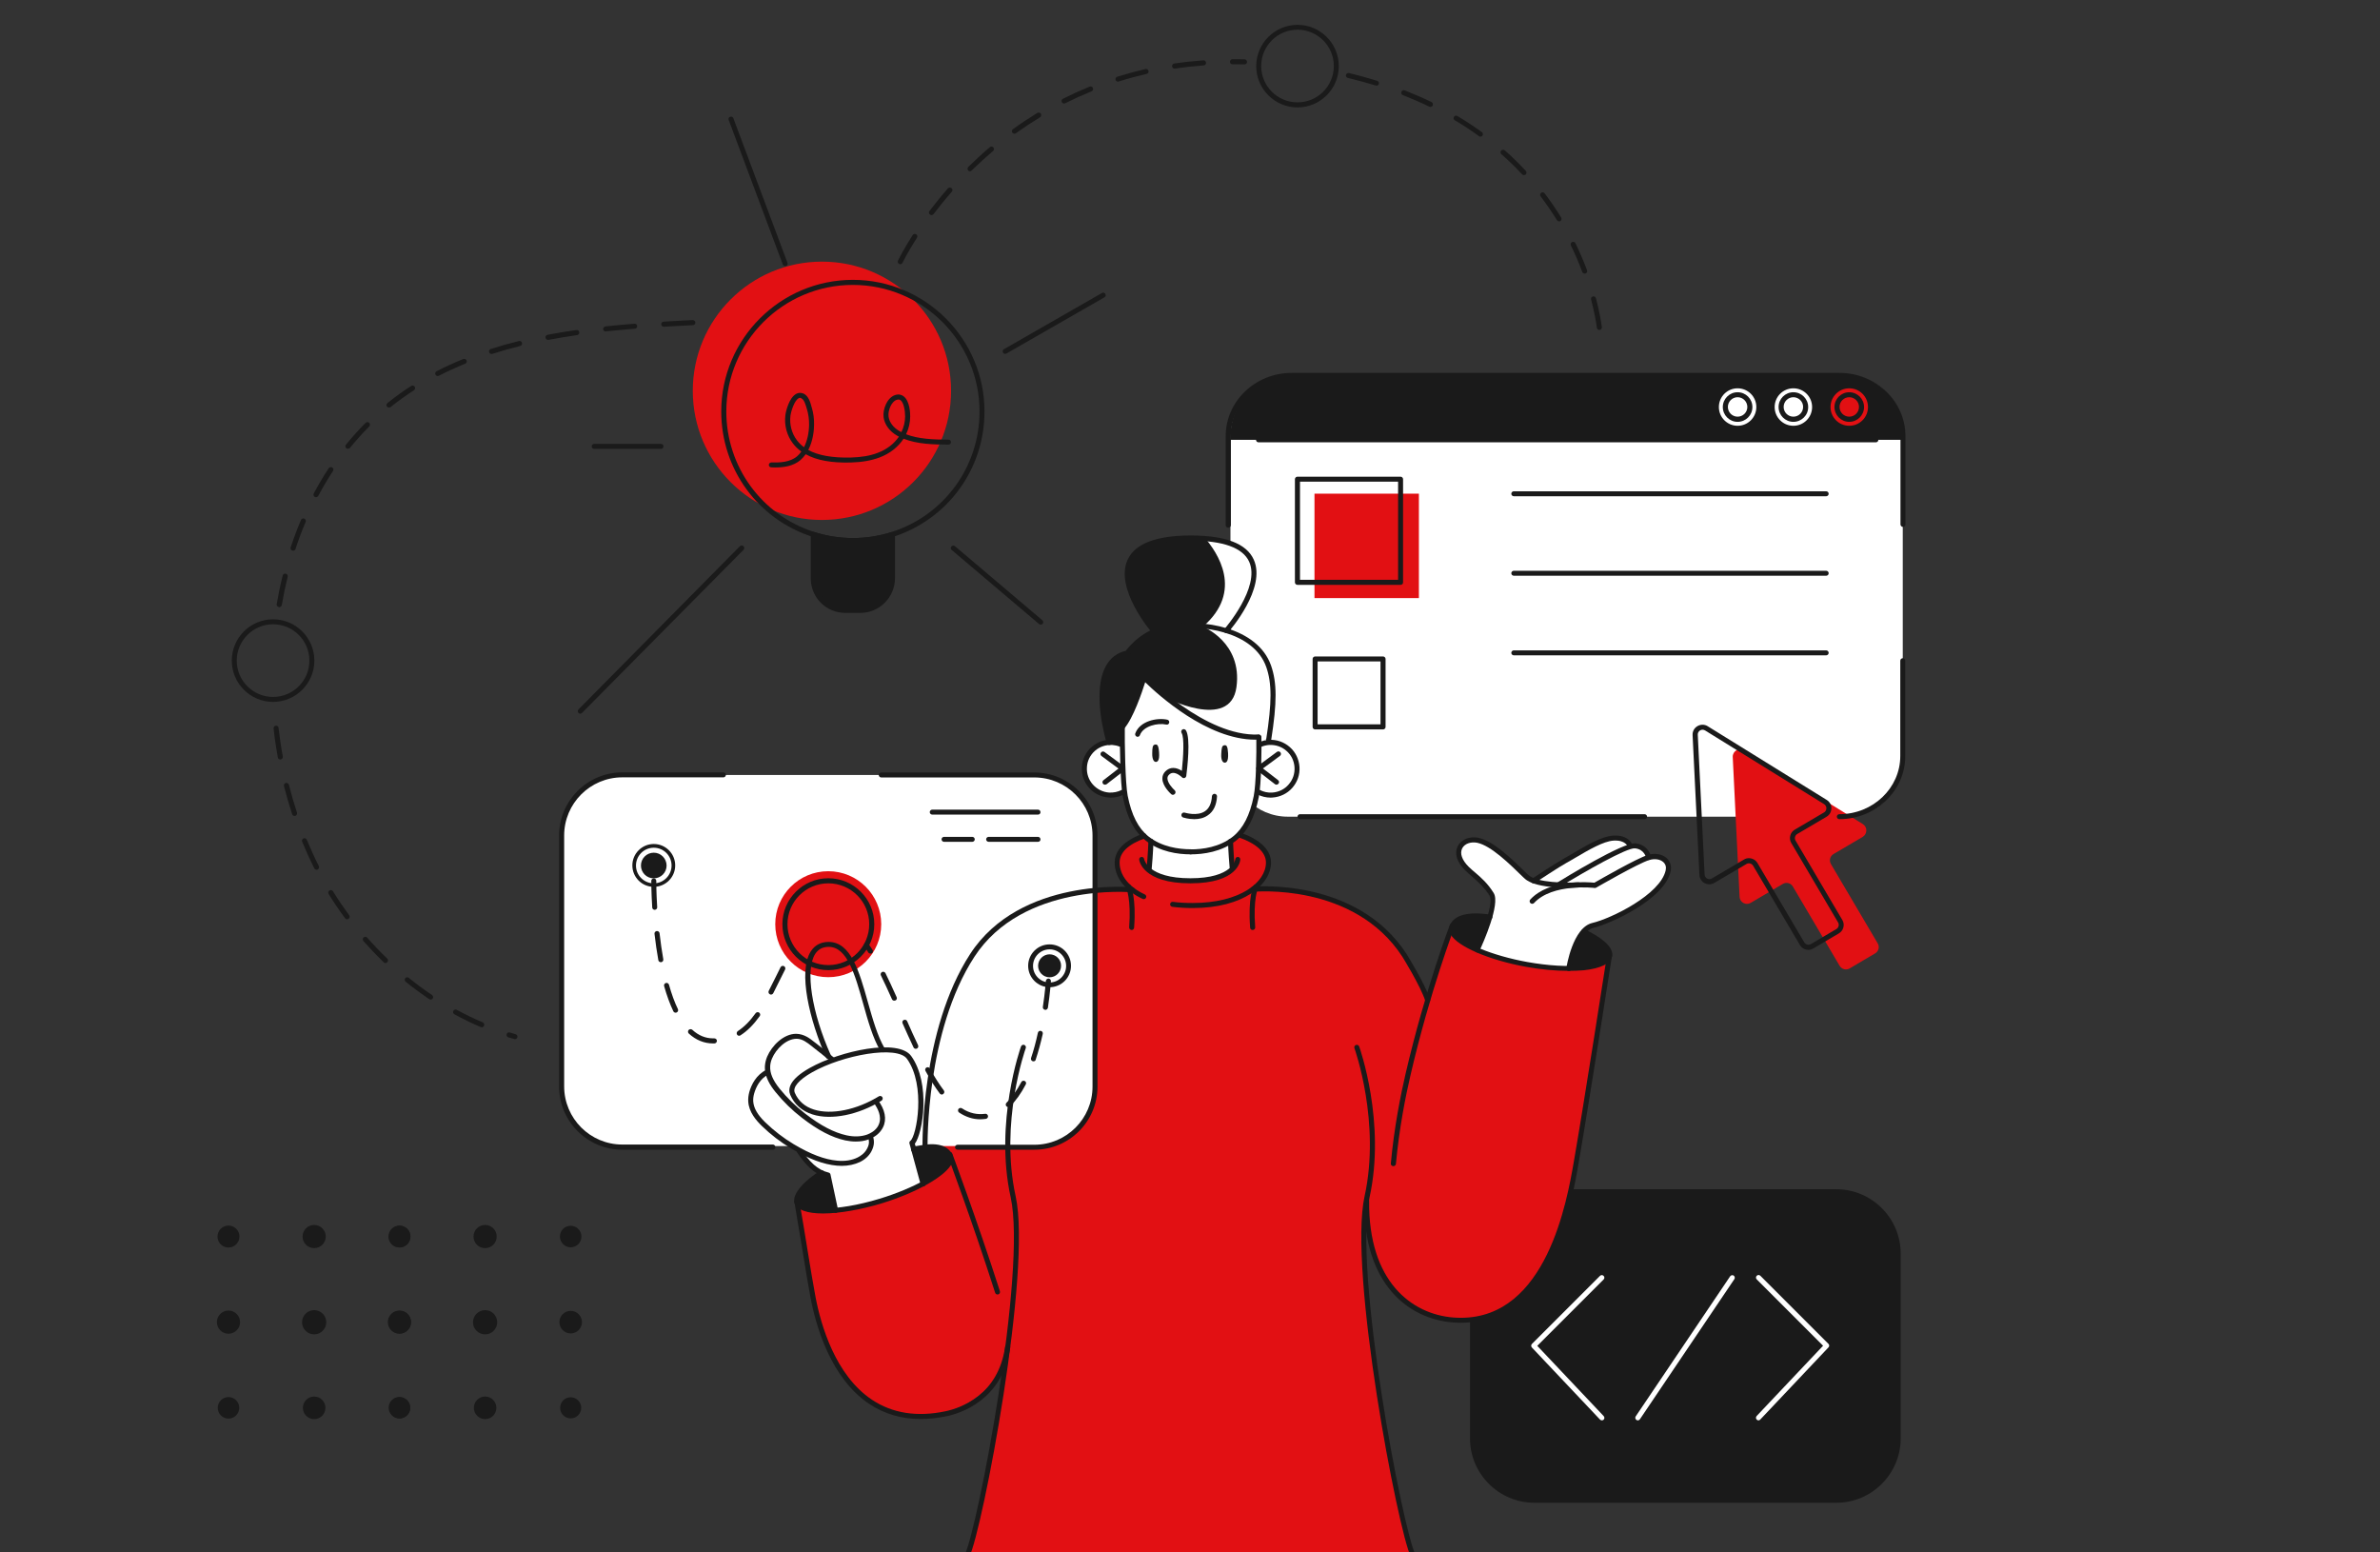 <?xml version="1.0" encoding="utf-8"?>
<!-- Generator: Adobe Illustrator 25.4.1, SVG Export Plug-In . SVG Version: 6.00 Build 0)  -->
<svg version="1.0" id="Livello_3" xmlns="http://www.w3.org/2000/svg" xmlns:xlink="http://www.w3.org/1999/xlink" x="0px" y="0px"
	 viewBox="0 0 230 150" enable-background="new 0 0 230 150" xml:space="preserve">
<rect x="0" y="0" width="230" height="150" fill="#333333" stroke="none"/>
<g>
	<path fill="#FFFFFF" d="M178.34,78.91h-53.89c-3.05,0-5.54-2.49-5.54-5.54V41.81c0-3.05,2.49-5.54,5.54-5.54h53.89
		c3.05,0,5.54,2.49,5.54,5.54v31.56C183.89,76.42,181.39,78.91,178.34,78.91z"/>
	<path fill="#1A1A1A" d="M178.02,36.27h-53.24c-3.23,0-5.87,2.64-5.87,5.87v0.36h64.98v-0.36
		C183.89,38.91,181.25,36.27,178.02,36.27z"/>
	<path fill="#1A1A1A" d="M148.27,114.91h29.2c3.41,0,6.21,2.79,6.21,6.21v17.87c0,3.41-2.79,6.21-6.21,6.21h-29.2
		c-3.41,0-6.21-2.79-6.21-6.21v-17.87C142.06,117.7,144.85,114.91,148.27,114.91z"/>
	<path fill="#E21013" d="M140.2,89.82l-2.23,6.81c0,0-2.06-6.89-7.88-9.13c-5.81-2.24-9.01-1.58-9.01-1.58s1.72-1.19,1.5-2.7
		c-0.22-1.51-2.72-2.71-2.72-2.71l-9.53,0.34c0,0-2.23,0.83-2.37,2.5c-0.14,1.67,1.19,2.58,1.19,2.58s-5.11-0.26-8.08,1.09
		c-2.97,1.35-7.08,2.99-9.27,9.62c-2.2,6.63-2.41,14.16-2.41,14.16l-9.98,2.53c0,0-2.82,1.71-2.39,2.79l2.04,11.29
		c0,0,2.18,9.45,9.18,9.44s8.8-5.16,8.8-5.16s-1.99,14.8-3.57,18.64h43.1c0,0-3.18-12.21-4.15-22.04c0,0-0.97-7.61-0.51-10.62
		c0,0,0.91,8.17,6.72,9.54c5.81,1.37,9.34-1.9,11.38-6.72c2.04-4.82,3.24-13.61,3.66-16.24c0.42-2.63,1.89-12.1,1.89-12.1
		s0.29-2-6.85-3.02C141.58,88.12,140.77,88.29,140.2,89.82z"/>
	<path fill="#FFFFFF" d="M100.28,110.74H59.81c-3.05,0-5.54-2.49-5.54-5.54V80.42c0-3.05,2.49-5.54,5.54-5.54h40.47
		c3.05,0,5.54,2.49,5.54,5.54v24.78C105.82,108.24,103.33,110.74,100.28,110.74z"/>
	<circle fill="#E21013" cx="79.43" cy="37.76" r="12.48"/>
	<path fill="#1A1A1A" d="M107.13,71.56c0,0-1.92-7.4,1.64-8.43c0,0,1.43-1.55,2.77-2.14c0,0-3.33-4.09-2.51-6.32
		c0.82-2.23,3.17-2.79,6.01-2.82c2.84-0.03,5.96,0.83,6.15,3.03c0.18,2.19-2.67,6.05-2.67,6.05s4.16,1.07,4.35,4.53
		s-0.29,5.77-0.29,5.77l-0.96,0.71l-13.81,0.84L107.13,71.56z"/>
	<path fill="#FFFFFF" d="M121.45,76.55c0,0,3.81,1.17,3.89-2.43c0,0-0.27-3.04-3.54-2.19l-0.18-0.71c0,0-2.73,0.48-5.96-1.79
		c-3.23-2.27-5.01-3.87-5.01-3.87s-1.56,3.77-2.2,4.68l0,1.76c0,0-3.09-0.96-3.66,2.12c0,0,0.01,2.46,1.98,2.64
		c1.97,0.19,1.87-0.36,1.87-0.36s0.45,3.79,2.57,4.89l-0.21,2.78c0,0,1.49,1.37,4.33,1.03c2.84-0.34,3.72-1.09,3.72-1.09l-0.16-2.72
		C118.91,81.29,120.97,79.94,121.45,76.55z"/>
	<path fill="#FFFFFF" d="M142.81,91.69c0,0,1.63-3.69,1.46-4.52c-0.17-0.83-1.8-2.67-2.61-3.35c-0.81-0.68-0.81-2.04,0-2.49
		c0.81-0.46,2.1,0,3.33,1.07c1.23,1.07,2.77,2.73,3.32,2.7c0,0,4.24-3.2,6.04-3.66c1.8-0.46,2.65-0.56,3.11,0.19
		c0,0,1.5,0.08,1.85,1.14c0,0,1.28-0.26,1.74,0.52s-0.17,2.28-1.67,3.33c-1.49,1.04-3.78,2.37-5.45,2.81
		c-1.67,0.43-2.33,4.17-2.33,4.17S146.02,93.4,142.81,91.69z"/>
	<path fill="#FFFFFF" d="M89.21,114.38l-1.07-3.96c0,0,1.63-1.98,0.68-5.9c-0.94-3.92-3.55-3.1-3.55-3.1s-1.59-3.89-2.06-5.95
		c-0.46-2.06-1.77-4.55-3.5-4.22c-1.72,0.34-1.96,3.09-1.45,5.24c0.51,2.15,1.65,5.28,1.65,5.28s-1.95-1.68-2.68-1.63
		c-0.73,0.06-2.23,0.66-2.62,1.59c-0.39,0.92-0.53,1.85-0.53,1.85s-1.46,0.79-1.51,2.26c-0.05,1.47,0.97,3.03,4.85,5.39
		c0,0,0.61,1.96,2.74,2.24l0.57,3.47c0,0,2.53-0.23,4.53-0.95C87.27,115.28,89.21,114.38,89.21,114.38z"/>
	<path fill="#E21013" d="M180.03,79.63l-11.5-7.12c-0.49-0.3-1.11,0.07-1.08,0.64l0.66,13.51c0.03,0.53,0.61,0.85,1.07,0.58
		l3.11-1.83c0.34-0.2,0.77-0.09,0.97,0.25l4.52,7.66c0.2,0.34,0.64,0.45,0.97,0.25l2.46-1.45c0.34-0.2,0.45-0.64,0.25-0.97
		l-4.52-7.66c-0.2-0.34-0.09-0.77,0.25-0.97l2.82-1.66C180.47,80.58,180.48,79.92,180.03,79.63z"/>
	<path fill="#1A1A1A" d="M78.59,51.63v4.9c0,0,0.43,2.44,3.63,2.44s3.88-2.18,3.88-2.18l0.15-5.16
		C86.25,51.63,83.13,53.08,78.59,51.63z"/>
	<path fill="#E21013" d="M85.16,89.3c0,2.83-2.29,5.12-5.12,5.12s-5.12-2.29-5.12-5.12c0-2.83,2.29-5.12,5.12-5.12
		S85.16,86.47,85.16,89.3z"/>
	<circle fill="#E21013" cx="178.71" cy="39.33" r="1.81"/>
	<circle fill="#FFFFFF" cx="173.31" cy="39.33" r="1.81"/>
	<circle fill="#FFFFFF" cx="167.92" cy="39.33" r="1.81"/>
	<path fill="#1A1A1A" d="M79.17,113.32l0.88,0.2l0.84,3.48c0,0-3.68,0.11-3.88-0.89C76.8,115.12,79.17,113.32,79.17,113.32z"/>
	<path fill="#1A1A1A" d="M88.34,111.06l0.86,3.32c0,0,3.28-1.7,2.52-2.97C90.96,110.14,88.34,111.06,88.34,111.06z"/>
	<path fill="#1A1A1A" d="M143.82,88.54c0,0-0.49,2.81-1,3.14c-0.51,0.34-2.88-1.08-2.48-2.23
		C140.74,88.32,143.82,88.54,143.82,88.54z"/>
	<path fill="#1A1A1A" d="M152.85,89.99c0,0-1.23,2.52-1.11,3.54c0,0,3.6,0.02,3.81-1.38C155.72,91.04,152.85,89.99,152.85,89.99z"/>
	<circle fill="#1A1A1A" cx="63.18" cy="83.62" r="2.07"/>
	<circle fill="#1A1A1A" cx="101.43" cy="93.32" r="2.07"/>
	<rect x="127.03" y="47.7" fill="#E21013" width="10.09" height="10.09"/>
	<path fill="#FFFFFF" d="M122.59,71.23c0,0,0.48-2.3,0.29-5.77c-0.19-3.47-4.35-4.53-4.35-4.53s2.85-3.85,2.67-6.05
		c-0.15-1.85-2.41-2.75-4.82-2.97c1.27,1.46,3.84,5.2-0.13,8.64c0,0,3.83,1.51,3.24,5.84c-0.59,4.32-7.04,0.93-7.04,0.93
		s2.26,2.96,3.78,4.96l5.41-0.33L122.59,71.23z"/>
	<g>
		<path fill="#FFFFFF" d="M154.8,137.24c-0.06,0-0.13-0.03-0.18-0.08l-6.58-6.96c-0.09-0.1-0.09-0.25,0-0.34l6.58-6.58
			c0.1-0.1,0.25-0.1,0.35,0c0.1,0.1,0.1,0.25,0,0.35l-6.41,6.41l6.42,6.79c0.09,0.1,0.09,0.25-0.01,0.35
			C154.92,137.22,154.86,137.24,154.8,137.24z"/>
	</g>
	<g>
		<g>
			<path fill="#1A1A1A" d="M142.77,92.03c-0.03,0-0.07-0.01-0.1-0.02c-0.12-0.06-0.18-0.2-0.12-0.32c0.76-1.64,1.81-4.48,1.4-5.13
				c-0.54-0.86-1.13-1.37-1.7-1.87c-0.22-0.19-0.43-0.37-0.63-0.57c-1.19-1.16-0.91-2.06-0.73-2.39c0.34-0.63,1.15-0.95,1.97-0.78
				c1.47,0.3,3.25,2.05,4.68,3.45l0.13,0.12c0.82,0.8,3.76,0.8,4.82,0.74c0.14-0.02,0.25,0.09,0.26,0.23
				c0.01,0.13-0.09,0.25-0.23,0.26c-0.16,0.01-4.05,0.24-5.2-0.88l-0.13-0.12c-1.31-1.28-3.1-3.04-4.44-3.32
				c-0.61-0.12-1.21,0.09-1.44,0.53c-0.26,0.49-0.03,1.15,0.64,1.81c0.19,0.19,0.4,0.36,0.61,0.54c0.57,0.49,1.22,1.05,1.79,1.98
				c0.66,1.06-1.03,4.84-1.38,5.59C142.95,91.98,142.86,92.03,142.77,92.03z"/>
		</g>
		<g>
			<path fill="#1A1A1A" d="M151.61,93.83c-0.17-0.02-0.26-0.15-0.24-0.28c0.02-0.16,0.62-3.93,2.51-4.37
				c1.83-0.43,6.58-2.75,7.09-5.09c0.07-0.32-0.01-0.59-0.23-0.79c-0.31-0.28-0.83-0.36-1.36-0.2c-1.09,0.33-5.09,2.65-5.13,2.67
				c-0.05,0.03-0.11,0.03-0.15,0.03c-0.04-0.01-4.06-0.48-5.85,1.45c-0.09,0.1-0.25,0.11-0.35,0.01c-0.1-0.09-0.11-0.25-0.01-0.35
				c1.83-1.98,5.57-1.68,6.19-1.62c0.56-0.32,4.09-2.35,5.16-2.68c0.7-0.21,1.39-0.09,1.83,0.31c0.34,0.32,0.48,0.77,0.38,1.26
				c-0.59,2.74-5.86,5.09-7.45,5.47c-1.3,0.31-1.99,2.97-2.14,3.97C151.84,93.75,151.73,93.83,151.61,93.83z"/>
		</g>
		<g>
			<path fill="#1A1A1A" d="M150.6,85.75c-0.08,0-0.16-0.04-0.21-0.12c-0.07-0.11-0.03-0.27,0.08-0.34c0.65-0.4,6.43-3.96,7.59-3.8
				c1.03,0.11,1.43,0.92,1.5,1.32c0.02,0.13-0.07,0.26-0.2,0.28c-0.13,0.02-0.26-0.07-0.28-0.2c-0.01-0.04-0.16-0.82-1.07-0.92
				c-0.77-0.09-4.87,2.25-7.28,3.73C150.68,85.74,150.64,85.75,150.6,85.75z"/>
		</g>
		<g>
			<path fill="#1A1A1A" d="M148.19,85.35c-0.08,0-0.16-0.04-0.2-0.11c-0.07-0.11-0.04-0.26,0.07-0.34c0.1-0.07,2.5-1.64,3.07-1.94
				c0.27-0.15,0.6-0.34,0.95-0.55c1.22-0.72,2.73-1.62,3.84-1.67c1.52-0.09,1.83,0.89,1.85,0.93c0.04,0.13-0.04,0.26-0.17,0.3
				c-0.13,0.03-0.26-0.04-0.3-0.17c-0.01-0.03-0.22-0.64-1.35-0.58c-0.99,0.05-2.5,0.95-3.61,1.6c-0.36,0.21-0.69,0.41-0.97,0.56
				c-0.55,0.29-3,1.9-3.03,1.92C148.28,85.34,148.24,85.35,148.19,85.35z"/>
		</g>
	</g>
	<g>
		<path fill="#1A1A1A" d="M179.89,150.56H54.27c-0.13,0-0.24-0.11-0.24-0.24c0-0.13,0.11-0.24,0.24-0.24h125.62
			c0.13,0,0.24,0.11,0.24,0.24C180.14,150.45,180.03,150.56,179.89,150.56z"/>
	</g>
	<path fill="#1A1A1A" d="M111.63,71.94c0.2-0.03,0.33,0.05,0.38,0.76c0.06,0.78-0.14,0.92-0.32,0.92c-0.18-0.01-0.35-0.25-0.34-0.81
		C111.36,72.24,111.37,71.98,111.63,71.94z"/>
	<path fill="#1A1A1A" d="M118.32,72.01c0.2-0.03,0.32,0.06,0.36,0.77c0.04,0.79-0.16,0.92-0.34,0.91c-0.18-0.01-0.35-0.26-0.32-0.82
		S118.07,72.04,118.32,72.01z"/>
	<g>
		<path fill="#1A1A1A" d="M107.34,77.07c-0.06,0-0.12,0-0.18-0.01c-0.74-0.05-1.43-0.38-1.92-0.94c-0.49-0.56-0.74-1.28-0.69-2.02
			c0.05-0.74,0.38-1.43,0.94-1.92c0.56-0.49,1.26-0.75,2.02-0.69c0.3,0.02,0.59,0.08,0.86,0.19c0.13,0.05,0.19,0.19,0.14,0.32
			c-0.05,0.12-0.19,0.19-0.32,0.14c-0.22-0.09-0.46-0.14-0.71-0.16c-0.61-0.03-1.2,0.16-1.67,0.57c-0.46,0.41-0.74,0.97-0.77,1.58
			c-0.04,0.61,0.16,1.21,0.57,1.67c0.41,0.46,0.97,0.74,1.58,0.78c0.41,0.02,0.83-0.06,1.2-0.25c0.12-0.06,0.27-0.02,0.33,0.1
			c0.06,0.12,0.02,0.27-0.1,0.33C108.23,76.96,107.79,77.07,107.34,77.07z"/>
	</g>
	<g>
		<path fill="#1A1A1A" d="M106.78,75.82c-0.07,0-0.14-0.03-0.19-0.09c-0.08-0.11-0.06-0.26,0.04-0.34l1.46-1.13l-1.64-1.21
			c-0.11-0.08-0.13-0.23-0.05-0.34c0.08-0.11,0.23-0.13,0.34-0.05l1.9,1.4c0.06,0.05,0.1,0.12,0.1,0.19c0,0.08-0.03,0.15-0.09,0.2
			l-1.72,1.33C106.89,75.8,106.83,75.82,106.78,75.82z"/>
	</g>
	<g>
		<path fill="#1A1A1A" d="M122.8,77.07c-0.45,0-0.89-0.11-1.28-0.31c-0.12-0.06-0.17-0.21-0.1-0.33c0.06-0.12,0.21-0.16,0.33-0.1
			c0.37,0.19,0.78,0.28,1.2,0.25c0.61-0.04,1.18-0.31,1.58-0.78c0.41-0.46,0.61-1.05,0.57-1.67c-0.04-0.61-0.31-1.18-0.78-1.58
			c-0.46-0.41-1.06-0.6-1.67-0.57c-0.26,0.02-0.52,0.08-0.76,0.18c-0.12,0.05-0.27,0-0.32-0.13c-0.05-0.12,0.01-0.27,0.13-0.32
			c0.29-0.12,0.6-0.2,0.92-0.22c0.74-0.05,1.46,0.2,2.02,0.69c0.56,0.49,0.89,1.18,0.94,1.92c0.05,0.74-0.2,1.46-0.69,2.02
			c-0.49,0.56-1.18,0.89-1.92,0.94C122.91,77.07,122.86,77.07,122.8,77.07z"/>
	</g>
	<g>
		<path fill="#1A1A1A" d="M123.36,75.82c-0.05,0-0.11-0.02-0.15-0.05l-1.72-1.33c-0.06-0.05-0.1-0.12-0.09-0.2
			c0-0.08,0.04-0.15,0.1-0.19l1.9-1.4c0.11-0.08,0.26-0.06,0.34,0.05c0.08,0.11,0.06,0.26-0.05,0.34l-1.64,1.21l1.46,1.13
			c0.11,0.08,0.13,0.24,0.04,0.34C123.5,75.78,123.43,75.82,123.36,75.82z"/>
	</g>
	<g>
		<path fill="#1A1A1A" d="M141.2,127.81c-0.26,0-0.53-0.01-0.8-0.03c-4.2-0.33-8.65-3.59-8.57-11.77c0-0.13,0.11-0.24,0.24-0.24
			c0.14,0,0.25,0.11,0.24,0.25c-0.08,7.84,4.14,10.96,8.12,11.28c0.25,0.02,0.5,0.03,0.75,0.03c8.29,0,10.25-11.29,10.91-15.07
			c0.99-5.68,3.19-19.84,3.21-19.98c0.02-0.13,0.14-0.23,0.28-0.2c0.13,0.02,0.22,0.15,0.2,0.28c-0.02,0.14-2.23,14.31-3.22,19.99
			C151.9,116.22,149.89,127.81,141.2,127.81z"/>
	</g>
	<g>
		<path fill="#1A1A1A" d="M134.65,112.68c-0.16-0.01-0.26-0.13-0.24-0.27c0.31-3.44,0.95-6.63,1.43-8.69
			c1.9-8.16,4.25-14.29,4.27-14.35c0.05-0.13,0.19-0.19,0.32-0.14c0.13,0.05,0.19,0.19,0.14,0.32c-0.02,0.06-2.36,6.16-4.25,14.29
			c-0.48,2.05-1.11,5.21-1.42,8.63C134.88,112.59,134.77,112.68,134.65,112.68z"/>
	</g>
	<g>
		<path fill="#1A1A1A" d="M115.07,82.55c-1.23,0-2.98-0.23-4.38-1.35c-1.08-0.86-1.79-2.23-2.18-4.21c-0.26-1.3-0.31-5.42-0.29-6.76
			c0-0.13,0.11-0.24,0.24-0.24c0.14,0,0.25,0.11,0.24,0.25c-0.02,1.44,0.04,5.45,0.28,6.66c0.37,1.85,1.02,3.14,2.01,3.92
			c1.29,1.02,2.93,1.24,4.08,1.24c0.13,0,0.24,0.11,0.24,0.24C115.31,82.44,115.2,82.55,115.07,82.55z"/>
	</g>
	<g>
		<path fill="#1A1A1A" d="M115.07,82.55c-0.13,0-0.24-0.11-0.24-0.24c0-0.13,0.11-0.24,0.24-0.24c1.15,0,2.79-0.21,4.08-1.24
			c0.98-0.78,1.64-2.06,2.01-3.92c0.23-1.16,0.27-4.03,0.25-5.68c0-0.14,0.11-0.25,0.24-0.25c0.14,0,0.25,0.11,0.25,0.24
			c0.02,1.15,0.01,4.44-0.25,5.78c-0.39,1.97-1.1,3.35-2.18,4.21C118.05,82.32,116.29,82.55,115.07,82.55z"/>
	</g>
	<g>
		<path fill="#1A1A1A" d="M121.31,71.47c-4.65,0-9.42-4.36-10.64-5.55c-0.31,0.98-1.16,3.49-2.03,4.48
			c-0.09,0.1-0.25,0.11-0.35,0.02c-0.1-0.09-0.11-0.24-0.02-0.35c1-1.13,2.04-4.65,2.05-4.69c0.03-0.08,0.09-0.15,0.18-0.17
			c0.08-0.02,0.17,0.01,0.23,0.07c0.06,0.06,5.76,5.91,10.88,5.69c0.16,0.02,0.25,0.1,0.26,0.23c0.01,0.13-0.1,0.25-0.23,0.26
			C121.53,71.47,121.42,71.47,121.31,71.47z"/>
	</g>
	<g>
		<path fill="#1A1A1A" d="M111.05,84.16c-0.16-0.01-0.26-0.13-0.24-0.27c0.13-1.36,0.17-2.6,0.17-2.61c0-0.13,0.1-0.23,0.25-0.24
			c0.13,0,0.24,0.12,0.24,0.25c0,0.01-0.04,1.26-0.17,2.64C111.28,84.07,111.18,84.16,111.05,84.16z"/>
	</g>
	<g>
		<path fill="#1A1A1A" d="M119.07,84.04c-0.13,0-0.23-0.09-0.24-0.22c-0.12-1.33-0.16-2.51-0.16-2.52c0-0.13,0.1-0.25,0.24-0.25
			c0.14,0,0.25,0.1,0.25,0.24c0,0.01,0.04,1.18,0.16,2.49c0.01,0.13-0.09,0.25-0.22,0.27C119.08,84.04,119.08,84.04,119.07,84.04z"
			/>
	</g>
	<g>
		<path fill="#1A1A1A" d="M107.18,71.98c-0.1,0-0.2-0.07-0.23-0.17c-0.06-0.2-1.52-5.02-0.03-7.54c0.43-0.73,1.06-1.2,1.88-1.39
			c0.3-0.4,1.68-2.11,4.04-2.52c3.36-0.59,8.68,0.24,9.99,3.94c0.58,1.66,0.59,3.55,0.01,7.24c-0.02,0.13-0.15,0.23-0.28,0.2
			c-0.13-0.02-0.22-0.15-0.2-0.28c0.56-3.6,0.56-5.43,0.01-7.01c-1.21-3.43-6.25-4.19-9.44-3.62c-2.42,0.43-3.76,2.38-3.78,2.4
			c-0.04,0.05-0.09,0.09-0.15,0.1c-0.74,0.16-1.28,0.54-1.65,1.19c-1.38,2.34,0.06,7.1,0.08,7.15c0.04,0.13-0.03,0.27-0.16,0.31
			C107.23,71.97,107.2,71.98,107.18,71.98z"/>
	</g>
	<g>
		<path fill="#1A1A1A" d="M93.46,150.56c-0.04,0-0.07-0.01-0.11-0.03c-0.12-0.06-0.17-0.21-0.11-0.33c1.23-2.5,6-27.37,4.43-34.51
			c-1.6-7.27,0.97-14.51,1-14.58c0.05-0.13,0.19-0.19,0.31-0.15c0.13,0.05,0.19,0.19,0.15,0.31c-0.03,0.07-2.55,7.18-0.98,14.31
			c1.59,7.2-3.22,32.31-4.47,34.83C93.64,150.51,93.55,150.56,93.46,150.56z"/>
	</g>
	<g>
		<path fill="#1A1A1A" d="M136.56,150.56c-0.09,0-0.18-0.05-0.22-0.14c-1.24-2.52-6.05-27.63-4.47-34.83
			c1.57-7.13-0.95-14.24-0.98-14.31c-0.05-0.13,0.02-0.27,0.15-0.31c0.13-0.05,0.27,0.02,0.31,0.15c0.03,0.07,2.6,7.31,1,14.58
			c-1.57,7.13,3.2,32.01,4.43,34.51c0.06,0.12,0.01,0.27-0.11,0.33C136.63,150.55,136.6,150.56,136.56,150.56z"/>
	</g>
	<g>
		<path fill="#1A1A1A" d="M151.57,93.81c-1.24,0-2.64-0.13-4.08-0.39c-3.56-0.64-6.63-1.96-7.3-3.13c-0.2-0.35-0.17-0.64-0.1-0.82
			c0.48-1.32,2.4-1.33,3.92-1.1c0.13,0.02,0.23,0.14,0.21,0.28c-0.02,0.13-0.14,0.22-0.28,0.21c-1.1-0.16-3-0.28-3.39,0.79
			c-0.04,0.12-0.02,0.25,0.07,0.41c0.59,1.04,3.59,2.28,6.96,2.89c2.01,0.36,3.94,0.48,5.44,0.31c1.36-0.15,2.22-0.51,2.3-0.98
			c0.08-0.44-0.71-1.28-2.38-2.04c-0.12-0.06-0.18-0.2-0.12-0.32c0.06-0.12,0.2-0.18,0.32-0.12c1.4,0.64,2.83,1.65,2.66,2.57
			c-0.13,0.72-1.08,1.2-2.73,1.38C152.6,93.79,152.1,93.81,151.57,93.81z"/>
	</g>
	<g>
		<path fill="#1A1A1A" d="M88.97,137.11c-1.85,0-3.52-0.49-4.97-1.46c-3.71-2.47-5.14-7.49-5.67-10.25
			c-0.22-1.16-0.49-2.8-0.77-4.53c-0.25-1.52-0.52-3.16-0.79-4.72c-0.02-0.13,0.07-0.26,0.2-0.28c0.13-0.03,0.26,0.06,0.28,0.2
			c0.28,1.57,0.54,3.2,0.79,4.73c0.28,1.72,0.55,3.35,0.77,4.51c0.51,2.69,1.9,7.57,5.46,9.94c1.97,1.31,4.36,1.69,7.1,1.11
			c1.51-0.32,5.1-1.56,5.77-6.26c0.02-0.13,0.14-0.22,0.28-0.21c0.13,0.02,0.23,0.14,0.21,0.28c-0.73,5.15-4.89,6.41-6.15,6.67
			C90.61,137.02,89.77,137.11,88.97,137.11z"/>
	</g>
	<g>
		<path fill="#1A1A1A" d="M96.4,125.08c-0.1,0-0.2-0.07-0.23-0.17c-2.27-7.08-4.58-13.23-4.6-13.29c-0.05-0.13,0.02-0.27,0.14-0.31
			c0.13-0.04,0.27,0.02,0.31,0.14c0.02,0.06,2.33,6.23,4.61,13.31c0.04,0.13-0.03,0.27-0.16,0.31
			C96.45,125.08,96.42,125.08,96.4,125.08z"/>
	</g>
	<g>
		<path fill="#1A1A1A" d="M79.54,117.25c-1.47,0-2.54-0.31-2.77-1.06c-0.04-0.13,0.03-0.27,0.16-0.3c0.13-0.04,0.26,0.03,0.3,0.16
			c0.28,0.92,3.54,1.06,7.76-0.22c3.28-0.99,6.11-2.57,6.58-3.66c0.07-0.16,0.08-0.3,0.02-0.41c-0.48-0.96-2.03-0.77-3.24-0.45
			c-0.13,0.04-0.26-0.04-0.3-0.17c-0.03-0.13,0.04-0.26,0.17-0.3c2.02-0.54,3.29-0.3,3.8,0.7c0.09,0.17,0.15,0.45-0.01,0.82
			c-0.53,1.24-3.43,2.89-6.89,3.94C83.21,116.87,81.14,117.25,79.54,117.25z"/>
	</g>
	<g>
		<path fill="#1A1A1A" d="M77.01,116.36c-0.11,0-0.2-0.07-0.23-0.17c-0.26-0.86,1.09-2.22,2.5-3.07c0.11-0.07,0.26-0.03,0.33,0.08
			c0.07,0.12,0.03,0.27-0.08,0.33c-1.47,0.89-2.42,2.06-2.28,2.51c0.04,0.13-0.03,0.27-0.16,0.3
			C77.05,116.36,77.03,116.36,77.01,116.36z"/>
	</g>
	<g>
		<path fill="#1A1A1A" d="M109.94,71.19c-0.03,0-0.06,0-0.08-0.01c-0.13-0.05-0.19-0.19-0.15-0.31c0.44-1.21,2.11-1.55,3.1-1.33
			c0.13,0.03,0.21,0.16,0.18,0.29c-0.03,0.13-0.15,0.22-0.29,0.18c-0.81-0.18-2.21,0.13-2.54,1.02
			C110.13,71.13,110.04,71.19,109.94,71.19z"/>
	</g>
	<g>
		<path fill="#1A1A1A" d="M115.41,79.15c-0.57,0-1.03-0.15-1.07-0.16c-0.13-0.04-0.2-0.18-0.16-0.31c0.04-0.13,0.18-0.2,0.31-0.16
			c0.01,0,1.2,0.38,1.96-0.14c0.4-0.27,0.63-0.76,0.67-1.45c0.01-0.13,0.14-0.24,0.26-0.23c0.13,0.01,0.24,0.12,0.23,0.26
			c-0.05,0.85-0.35,1.46-0.89,1.82C116.31,79.07,115.83,79.15,115.41,79.15z"/>
	</g>
	<g>
		<path fill="#1A1A1A" d="M113.35,76.8c-0.06,0-0.12-0.02-0.16-0.06c-0.09-0.08-0.84-0.77-0.86-1.49c-0.01-0.27,0.09-0.51,0.28-0.71
			c0.22-0.22,0.48-0.34,0.77-0.34c0.32,0,0.61,0.14,0.83,0.28c0.15-1.35,0.25-3.23-0.02-3.65c-0.07-0.11-0.04-0.26,0.07-0.34
			c0.11-0.07,0.26-0.04,0.34,0.07c0.49,0.74,0.12,3.8,0.04,4.41c-0.01,0.09-0.08,0.17-0.16,0.2c-0.09,0.03-0.19,0.01-0.25-0.06
			c-0.12-0.12-0.5-0.43-0.85-0.43c-0.16,0-0.3,0.06-0.42,0.19c-0.1,0.1-0.14,0.21-0.14,0.35c0.01,0.44,0.51,0.97,0.7,1.14
			c0.1,0.09,0.11,0.24,0.02,0.35C113.48,76.77,113.41,76.8,113.35,76.8z"/>
	</g>
	<g>
		<path fill="#1A1A1A" d="M109.82,64.63c-0.08,0-0.15-0.04-0.2-0.1l-0.79-1.11c-0.08-0.11-0.05-0.26,0.06-0.34
			c0.11-0.08,0.26-0.05,0.34,0.06l0.79,1.11c0.08,0.11,0.05,0.26-0.06,0.34C109.92,64.61,109.87,64.63,109.82,64.63z"/>
	</g>
	<g>
		<g>
			<path fill="#1A1A1A" d="M38.6,120.54c0.59,0,1.06-0.48,1.06-1.06c0-0.59-0.48-1.06-1.06-1.06c-0.59,0-1.06,0.48-1.06,1.06
				C37.54,120.07,38.01,120.54,38.6,120.54z"/>
			<path fill="#1A1A1A" d="M46.88,120.6c0.62,0,1.12-0.5,1.12-1.12c0-0.62-0.5-1.12-1.12-1.12c-0.62,0-1.12,0.5-1.12,1.12
				C45.76,120.1,46.26,120.6,46.88,120.6z"/>
			<path fill="#1A1A1A" d="M55.15,120.52c0.57,0,1.04-0.46,1.04-1.04c0-0.57-0.46-1.04-1.04-1.04s-1.04,0.46-1.04,1.04
				C54.11,120.05,54.58,120.52,55.15,120.52z"/>
			<path fill="#1A1A1A" d="M38.6,128.87c0.62,0,1.12-0.5,1.12-1.12c0-0.62-0.5-1.12-1.12-1.12c-0.62,0-1.12,0.5-1.12,1.12
				C37.48,128.37,37.98,128.87,38.6,128.87z"/>
			<path fill="#1A1A1A" d="M46.88,128.93c0.65,0,1.17-0.53,1.17-1.17c0-0.65-0.53-1.17-1.17-1.17c-0.65,0-1.17,0.53-1.17,1.17
				C45.7,128.4,46.23,128.93,46.88,128.93z"/>
			<circle fill="#1A1A1A" cx="55.15" cy="127.75" r="1.09"/>
			<path fill="#1A1A1A" d="M38.6,137.06c0.57,0,1.04-0.46,1.04-1.04c0-0.57-0.46-1.04-1.04-1.04c-0.57,0-1.04,0.46-1.04,1.04
				C37.57,136.6,38.03,137.06,38.6,137.06z"/>
			<circle fill="#1A1A1A" cx="46.88" cy="136.03" r="1.09"/>
			<circle fill="#1A1A1A" cx="55.15" cy="136.03" r="1.02"/>
		</g>
	</g>
	<g>
		<g>
			<path fill="#1A1A1A" d="M22.08,120.54c0.59,0,1.06-0.48,1.06-1.06c0-0.59-0.48-1.06-1.06-1.06c-0.59,0-1.06,0.48-1.06,1.06
				C21.02,120.07,21.49,120.54,22.08,120.54z"/>
			<path fill="#1A1A1A" d="M30.36,120.6c0.62,0,1.12-0.5,1.12-1.12c0-0.62-0.5-1.12-1.12-1.12c-0.62,0-1.12,0.5-1.12,1.12
				C29.24,120.1,29.74,120.6,30.36,120.6z"/>
			<path fill="#1A1A1A" d="M38.63,120.52c0.57,0,1.04-0.46,1.04-1.04c0-0.57-0.46-1.04-1.04-1.04c-0.57,0-1.04,0.46-1.04,1.04
				C37.59,120.05,38.06,120.52,38.63,120.52z"/>
			<path fill="#1A1A1A" d="M22.08,128.87c0.62,0,1.12-0.5,1.12-1.12c0-0.62-0.5-1.12-1.12-1.12c-0.62,0-1.12,0.5-1.12,1.12
				C20.96,128.37,21.46,128.87,22.08,128.87z"/>
			<path fill="#1A1A1A" d="M30.36,128.93c0.65,0,1.17-0.53,1.17-1.17c0-0.65-0.53-1.17-1.17-1.17c-0.65,0-1.17,0.53-1.17,1.17
				C29.18,128.4,29.71,128.93,30.36,128.93z"/>
			<circle fill="#1A1A1A" cx="38.63" cy="127.75" r="1.09"/>
			<circle fill="#1A1A1A" cx="22.08" cy="136.03" r="1.04"/>
			<circle fill="#1A1A1A" cx="30.36" cy="136.03" r="1.09"/>
			<path fill="#1A1A1A" d="M38.63,137.05c0.56,0,1.02-0.46,1.02-1.02c0-0.56-0.46-1.02-1.02-1.02c-0.56,0-1.02,0.46-1.02,1.02
				C37.61,136.59,38.07,137.05,38.63,137.05z"/>
		</g>
	</g>
	<g>
		<g>
			<path fill="#1A1A1A" d="M83.15,59.22h-1.47c-1.84,0-3.33-1.49-3.33-3.33v-4.03c0-0.08,0-0.16,0.01-0.25
				c0.01-0.07,0.05-0.14,0.11-0.18c0.06-0.04,0.14-0.05,0.21-0.03c2.4,0.78,5.07,0.78,7.48,0.01c0.07-0.02,0.15-0.01,0.21,0.03
				c0.06,0.04,0.1,0.11,0.11,0.18c0.01,0.08,0.01,0.16,0.01,0.24v4.03C86.48,57.72,84.98,59.22,83.15,59.22z M78.83,51.96v3.93
				c0,1.57,1.27,2.84,2.84,2.84h1.47c1.57,0,2.84-1.27,2.84-2.84v-3.92C83.67,52.64,81.14,52.64,78.83,51.96z"/>
		</g>
		<g>
			<path fill="#1A1A1A" d="M82.42,52.48c-1.33,0-2.65-0.21-3.9-0.61c-5.28-1.69-8.82-6.56-8.82-12.11c0-7.01,5.71-12.72,12.72-12.72
				c7.01,0,12.72,5.71,12.72,12.72c0,5.56-3.55,10.43-8.85,12.12C85.05,52.27,83.75,52.48,82.42,52.48z M82.42,27.53
				c-6.75,0-12.23,5.49-12.23,12.23c0,5.33,3.41,10.01,8.48,11.64c2.4,0.78,5.07,0.78,7.48,0.01c5.09-1.62,8.51-6.31,8.51-11.65
				C94.66,33.01,89.17,27.53,82.42,27.53z"/>
		</g>
		<g>
			<path fill="#1A1A1A" d="M74.92,45.17c-0.14,0-0.27,0-0.39-0.01c-0.14-0.01-0.24-0.12-0.23-0.25c0.01-0.14,0.12-0.22,0.25-0.23
				c0.74,0.03,1.8,0,2.49-0.6c0.15-0.13,0.28-0.28,0.4-0.45c-0.31-0.22-0.58-0.48-0.81-0.78c-0.59-0.77-0.86-1.77-0.73-2.75
				c0.04-0.34,0.35-1.67,1.04-2.04c0.23-0.13,0.48-0.13,0.73-0.02c0.47,0.22,0.65,0.86,0.76,1.29l0.03,0.09
				c0.15,0.51,0.22,1.05,0.21,1.6c0,0.5-0.08,1.54-0.56,2.46c0.97,0.53,2.34,0.77,4.11,0.73c1.02-0.03,1.87-0.17,2.59-0.45
				c0.89-0.33,1.6-0.89,2.06-1.57c-0.05-0.03-0.1-0.05-0.15-0.08c-0.75-0.42-1.24-1.09-1.33-1.79c-0.05-0.4,0.03-0.84,0.23-1.27
				c0.15-0.32,0.43-0.73,0.89-0.88c0.39-0.12,0.65,0,0.81,0.12c0.62,0.46,0.64,1.7,0.64,1.94c0,0.61-0.14,1.2-0.4,1.73
				c1.22,0.47,2.68,0.52,4.1,0.52c0.14,0,0.24,0.11,0.24,0.24c0,0.14-0.11,0.24-0.24,0.24c-1.49,0-3.04-0.05-4.34-0.57
				c-0.52,0.8-1.32,1.44-2.34,1.82c-0.78,0.29-1.68,0.45-2.75,0.48c-1.88,0.05-3.32-0.21-4.37-0.8c-0.14,0.2-0.31,0.39-0.5,0.56
				C76.66,45.05,75.69,45.17,74.92,45.17z M77.32,38.44c-0.05,0-0.09,0.01-0.14,0.04c-0.4,0.22-0.72,1.19-0.79,1.68
				c-0.11,0.85,0.12,1.72,0.63,2.39c0.19,0.25,0.42,0.47,0.68,0.66c0.31-0.61,0.48-1.37,0.49-2.19c0-0.5-0.06-0.99-0.2-1.46
				l-0.03-0.09c-0.09-0.32-0.24-0.85-0.5-0.97C77.41,38.45,77.36,38.44,77.32,38.44z M86.83,38.6c-0.05,0-0.1,0.01-0.17,0.03
				c-0.29,0.09-0.49,0.39-0.6,0.62c-0.16,0.34-0.23,0.69-0.19,1c0.07,0.55,0.47,1.08,1.08,1.42c0.05,0.03,0.1,0.06,0.16,0.08
				c0.23-0.47,0.36-0.99,0.36-1.53c0-0.6-0.15-1.33-0.44-1.55C87,38.64,86.93,38.6,86.83,38.6z"/>
		</g>
	</g>
	<g>
		<path fill="#1A1A1A" d="M177.75,79.15c-0.13,0-0.24-0.11-0.24-0.24c0-0.13,0.11-0.24,0.24-0.24c3.25,0,5.89-2.52,5.89-5.62v-9.21
			c0-0.13,0.11-0.24,0.24-0.24c0.13,0,0.24,0.11,0.24,0.24v9.21C184.13,76.41,181.27,79.15,177.75,79.15z"/>
	</g>
	<g>
		<path fill="#1A1A1A" d="M118.69,50.99c-0.13,0-0.24-0.11-0.24-0.24v-8.61c0-3.37,2.86-6.11,6.38-6.11h52.93
			c3.52,0,6.38,2.74,6.38,6.11v8.53c0,0.13-0.11,0.24-0.24,0.24c-0.13,0-0.24-0.11-0.24-0.24v-8.53c0-3.1-2.64-5.62-5.89-5.62
			h-52.93c-3.25,0-5.89,2.52-5.89,5.62v8.61C118.94,50.88,118.83,50.99,118.69,50.99z"/>
	</g>
	<g>
		<path fill="#1A1A1A" d="M158.93,79.15h-33.3c-0.13,0-0.24-0.11-0.24-0.24c0-0.13,0.11-0.24,0.24-0.24h33.3
			c0.13,0,0.24,0.11,0.24,0.24C159.18,79.04,159.07,79.15,158.93,79.15z"/>
	</g>
	<g>
		<path fill="#1A1A1A" d="M99.96,111.09h-7.43c-0.13,0-0.24-0.11-0.24-0.24c0-0.13,0.11-0.24,0.24-0.24h7.43
			c3.1,0,5.62-2.52,5.62-5.62V80.74c0-3.1-2.52-5.62-5.62-5.62H85.16c-0.13,0-0.24-0.11-0.24-0.24c0-0.13,0.11-0.24,0.24-0.24h14.79
			c3.37,0,6.11,2.74,6.11,6.11v24.24C106.07,108.35,103.33,111.09,99.96,111.09z"/>
	</g>
	<g>
		<path fill="#1A1A1A" d="M74.69,111.09H60.14c-3.37,0-6.11-2.74-6.11-6.11V80.74c0-3.37,2.74-6.11,6.11-6.11h9.77
			c0.13,0,0.24,0.11,0.24,0.24c0,0.13-0.11,0.24-0.24,0.24h-9.77c-3.1,0-5.62,2.52-5.62,5.62v24.24c0,3.1,2.52,5.62,5.62,5.62h14.55
			c0.13,0,0.24,0.11,0.24,0.24C74.93,110.98,74.83,111.09,74.69,111.09z"/>
	</g>
	<g>
		<path fill="#1A1A1A" d="M80.05,102.32c-0.09,0-0.18-0.05-0.22-0.14c-1.59-3.57-2.74-8.3-1.47-10.26c0.38-0.6,0.96-0.9,1.7-0.91
			c2.17,0,2.97,2.83,3.81,5.82c0.46,1.62,0.93,3.3,1.62,4.46c0.07,0.12,0.03,0.27-0.08,0.33c-0.11,0.07-0.26,0.03-0.33-0.08
			c-0.73-1.22-1.21-2.93-1.67-4.58c-0.79-2.81-1.54-5.47-3.33-5.47c-0.58,0-1,0.23-1.3,0.68c-0.98,1.52-0.35,5.64,1.51,9.79
			c0.06,0.12,0,0.27-0.12,0.32C80.11,102.31,80.08,102.32,80.05,102.32z"/>
	</g>
	<g>
		<path fill="#1A1A1A" d="M89.21,114.63c-0.11,0-0.21-0.07-0.24-0.18l-1.08-3.96c-0.03-0.1,0.01-0.2,0.09-0.26
			c0.59-0.44,1.52-5.34-0.33-7.92c-0.95-1.33-6.2-0.38-9.17,1.3c-1.29,0.73-1.9,1.45-1.67,1.98c0.34,0.79,0.96,1.34,1.85,1.62
			c1.68,0.53,4.14,0.03,6.27-1.28c0.11-0.07,0.26-0.04,0.34,0.08c0.07,0.11,0.03,0.26-0.08,0.34c-2.24,1.38-4.86,1.91-6.67,1.33
			c-1.02-0.32-1.76-0.98-2.15-1.89c-0.24-0.57-0.11-1.48,1.88-2.6c2.99-1.68,8.58-2.87,9.81-1.15c1.9,2.65,1.13,7.46,0.35,8.47
			l1.04,3.83c0.04,0.13-0.04,0.26-0.17,0.3C89.25,114.63,89.23,114.63,89.21,114.63z"/>
	</g>
	<g>
		<path fill="#1A1A1A" d="M82.7,110.3c-0.33,0-0.67-0.04-1.01-0.11c-1.29-0.28-2.62-0.97-4.19-2.18c-0.95-0.73-1.81-1.57-2.56-2.5
			c-0.47-0.58-1.08-1.47-1.02-2.51c0.02-0.29,0.09-0.59,0.21-0.89c0.46-1.08,1.59-2.22,2.81-2.22c0.77,0.02,1.29,0.42,1.79,0.82
			l0.16,0.12c0.65,0.5,1.12,0.88,1.69,1.35c0.1,0.09,0.12,0.24,0.03,0.34c-0.09,0.11-0.24,0.12-0.34,0.03
			c-0.56-0.47-1.03-0.84-1.67-1.34l-0.16-0.13c-0.46-0.36-0.89-0.7-1.45-0.71c-1,0-1.99,0.97-2.39,1.92
			c-0.1,0.24-0.16,0.49-0.17,0.73c-0.04,0.66,0.25,1.35,0.91,2.17c0.73,0.9,1.56,1.71,2.48,2.42c1.5,1.16,2.77,1.82,3.99,2.09
			c0.72,0.16,1.41,0.13,1.98-0.07c0.29-0.11,0.7-0.31,0.98-0.7c0.54-0.76,0.15-1.62-0.13-2.07l-0.06-0.1
			c-0.04-0.06-0.06-0.09-0.13-0.19c-0.08-0.11-0.06-0.26,0.05-0.34c0.11-0.08,0.26-0.06,0.34,0.05c0.09,0.12,0.11,0.15,0.15,0.22
			l0.06,0.1c0.6,0.95,0.64,1.88,0.11,2.61c-0.27,0.39-0.69,0.69-1.21,0.88C83.56,110.24,83.15,110.3,82.7,110.3z"/>
	</g>
	<g>
		<path fill="#1A1A1A" d="M81.35,112.65c-0.16,0-0.31-0.01-0.47-0.02c-1.32-0.12-2.72-0.65-4.42-1.66
			c-1.03-0.61-1.99-1.35-2.84-2.18c-0.53-0.52-1.25-1.32-1.31-2.36c-0.02-0.3,0.02-0.6,0.1-0.91c0.2-0.71,0.66-1.66,1.65-2.15
			c0.12-0.06,0.27-0.01,0.33,0.11c0.06,0.12,0.01,0.27-0.11,0.33c-0.84,0.41-1.22,1.23-1.4,1.85c-0.07,0.25-0.1,0.5-0.09,0.74
			c0.04,0.66,0.41,1.31,1.17,2.05c0.83,0.8,1.75,1.51,2.75,2.11c1.63,0.97,2.97,1.48,4.21,1.59c0.74,0.07,1.41-0.04,1.96-0.31
			c0.28-0.14,0.66-0.39,0.89-0.81c0.23-0.41,0.26-0.72,0.12-1.11c-0.04-0.13,0.02-0.27,0.15-0.31c0.13-0.04,0.27,0.02,0.31,0.15
			c0.18,0.53,0.13,0.98-0.15,1.51c-0.23,0.42-0.61,0.77-1.1,1.01C82.59,112.52,81.99,112.65,81.35,112.65z"/>
	</g>
	<g>
		<path fill="#1A1A1A" d="M80.74,117.19c-0.11,0-0.21-0.08-0.24-0.19l-0.69-3.26c-1.17-0.33-1.94-1.16-2.77-2.37
			c-0.08-0.11-0.05-0.26,0.06-0.34c0.11-0.08,0.26-0.05,0.34,0.06c0.81,1.17,1.53,1.94,2.64,2.21c0.09,0.02,0.16,0.09,0.18,0.19
			l0.73,3.41c0.03,0.13-0.06,0.26-0.19,0.29C80.78,117.19,80.76,117.19,80.74,117.19z"/>
	</g>
	<g>
		<path fill="#1A1A1A" d="M89.39,111.06c-0.13,0-0.24-0.11-0.24-0.24c0-0.11-0.19-11.27,4.61-18.65c4.84-7.44,15.58-6.45,15.69-6.44
			c0.13,0.01,0.23,0.13,0.22,0.27c-0.01,0.13-0.14,0.24-0.27,0.22c-0.1-0.01-10.55-0.96-15.23,6.22
			c-4.72,7.25-4.53,18.26-4.53,18.37C89.63,110.95,89.53,111.06,89.39,111.06C89.39,111.06,89.39,111.06,89.39,111.06z"/>
	</g>
	<g>
		<path fill="#1A1A1A" d="M137.97,96.88c-0.1,0-0.2-0.06-0.23-0.17c-0.49-1.49-2.2-4.24-2.22-4.27c-4.68-7.19-14.31-6.28-14.41-6.27
			c-0.14,0.02-0.25-0.08-0.27-0.22c-0.01-0.13,0.08-0.25,0.22-0.27c0.1-0.01,10.03-0.94,14.87,6.5c0.07,0.12,1.76,2.84,2.27,4.38
			c0.04,0.13-0.03,0.27-0.16,0.31C138.02,96.87,137.99,96.88,137.97,96.88z"/>
	</g>
	<g>
		<path fill="#FFFFFF" d="M63.18,85.35c-0.95,0-1.72-0.77-1.72-1.72c0-0.95,0.77-1.72,1.72-1.72c0.95,0,1.72,0.77,1.72,1.72
			C64.9,84.57,64.13,85.35,63.18,85.35z M63.18,82.39c-0.68,0-1.24,0.55-1.24,1.24c0,0.68,0.55,1.24,1.24,1.24
			c0.68,0,1.24-0.55,1.24-1.24C64.41,82.94,63.86,82.39,63.18,82.39z"/>
	</g>
	<g>
		<path fill="#FFFFFF" d="M101.43,94.93c-0.88,0-1.6-0.72-1.6-1.6c0-0.88,0.72-1.6,1.6-1.6c0.88,0,1.6,0.72,1.6,1.6
			C103.03,94.21,102.32,94.93,101.43,94.93z M101.43,92.21c-0.61,0-1.11,0.5-1.11,1.11c0,0.61,0.5,1.11,1.11,1.11
			c0.61,0,1.11-0.5,1.11-1.11C102.55,92.71,102.05,92.21,101.43,92.21z"/>
	</g>
	<g>
		<path fill="#1A1A1A" d="M68.91,100.82c-0.86,0-1.65-0.32-2.34-0.95c-0.1-0.09-0.11-0.25-0.02-0.35c0.09-0.1,0.25-0.1,0.35-0.02
			c0.6,0.55,1.27,0.83,2.01,0.83l0.12,0c0.14,0,0.25,0.11,0.25,0.24c0,0.13-0.11,0.25-0.24,0.25L68.91,100.82z M71.43,100.08
			c-0.08,0-0.16-0.04-0.2-0.11c-0.07-0.11-0.04-0.26,0.07-0.34c0.61-0.4,1.17-0.96,1.72-1.73c0.08-0.11,0.23-0.13,0.34-0.06
			c0.11,0.08,0.14,0.23,0.06,0.34c-0.59,0.82-1.19,1.43-1.85,1.85C71.52,100.07,71.47,100.08,71.43,100.08z M65.29,97.85
			c-0.09,0-0.18-0.05-0.22-0.14c-0.33-0.69-0.63-1.51-0.89-2.43c-0.04-0.13,0.04-0.26,0.17-0.3c0.13-0.04,0.26,0.04,0.3,0.17
			c0.25,0.9,0.54,1.69,0.86,2.35c0.06,0.12,0.01,0.27-0.12,0.33C65.36,97.84,65.33,97.85,65.29,97.85z M74.51,96.1
			c-0.04,0-0.08-0.01-0.11-0.03c-0.12-0.06-0.17-0.21-0.11-0.33c0.21-0.41,0.41-0.82,0.62-1.23c0.17-0.35,0.35-0.71,0.52-1.05
			c0.06-0.12,0.21-0.17,0.33-0.11c0.12,0.06,0.17,0.21,0.11,0.33c-0.18,0.34-0.35,0.69-0.52,1.04c-0.2,0.41-0.41,0.83-0.62,1.24
			C74.68,96.05,74.6,96.1,74.51,96.1z M63.86,92.97c-0.12,0-0.22-0.08-0.24-0.2c-0.14-0.79-0.27-1.65-0.37-2.54
			c-0.02-0.13,0.08-0.25,0.22-0.27c0.13-0.01,0.26,0.08,0.27,0.22c0.1,0.88,0.22,1.73,0.36,2.51c0.02,0.13-0.06,0.26-0.2,0.28
			C63.88,92.97,63.87,92.97,63.86,92.97z M63.27,87.91c-0.13,0-0.24-0.1-0.24-0.23c-0.09-1.45-0.09-2.46-0.09-2.57
			c0-0.13,0.11-0.24,0.24-0.24c0.13,0,0.24,0.11,0.24,0.24c0,0.11,0,1.1,0.09,2.54c0.01,0.14-0.09,0.25-0.23,0.26
			C63.28,87.91,63.27,87.91,63.27,87.91z"/>
	</g>
	<g>
		<path fill="#1A1A1A" d="M94.71,108.15c-0.69,0-1.37-0.22-2.02-0.65c-0.11-0.07-0.14-0.23-0.07-0.34c0.08-0.11,0.23-0.14,0.34-0.07
			c0.74,0.49,1.51,0.63,2.24,0.53c0.13-0.02,0.26,0.07,0.28,0.21c0.02,0.13-0.07,0.26-0.21,0.28
			C95.08,108.13,94.9,108.15,94.71,108.15z M97.44,106.97c-0.06,0-0.13-0.03-0.18-0.07c-0.09-0.1-0.09-0.25,0.01-0.35
			c0.51-0.5,0.99-1.17,1.43-2c0.06-0.12,0.21-0.16,0.33-0.1c0.12,0.06,0.17,0.21,0.1,0.33c-0.46,0.88-0.97,1.59-1.52,2.13
			C97.56,106.94,97.5,106.97,97.44,106.97z M91.02,105.76c-0.07,0-0.15-0.03-0.2-0.1c-0.45-0.6-0.91-1.31-1.38-2.18
			c-0.07-0.12-0.02-0.27,0.09-0.33c0.12-0.07,0.27-0.02,0.33,0.09c0.47,0.84,0.91,1.54,1.35,2.12c0.08,0.11,0.06,0.26-0.05,0.34
			C91.12,105.74,91.07,105.76,91.02,105.76z M99.88,102.55c-0.03,0-0.05,0-0.08-0.01c-0.13-0.04-0.2-0.18-0.16-0.31
			c0.25-0.74,0.47-1.56,0.66-2.44c0.03-0.13,0.16-0.22,0.29-0.18c0.13,0.03,0.21,0.16,0.18,0.29c-0.2,0.89-0.43,1.73-0.68,2.48
			C100.08,102.48,99.99,102.55,99.88,102.55z M88.5,101.34c-0.09,0-0.18-0.05-0.22-0.14c-0.36-0.76-0.71-1.54-1.06-2.33
			c-0.05-0.12,0-0.27,0.13-0.32c0.12-0.05,0.27,0,0.32,0.13c0.34,0.78,0.69,1.56,1.05,2.31c0.06,0.12,0.01,0.27-0.12,0.33
			C88.57,101.33,88.54,101.34,88.5,101.34z M101.02,97.58c-0.17-0.02-0.26-0.15-0.24-0.28c0.22-1.47,0.29-2.51,0.29-2.52
			c0.01-0.13,0.14-0.23,0.26-0.23c0.13,0.01,0.24,0.12,0.23,0.26c0,0.01-0.07,1.07-0.29,2.56
			C101.24,97.49,101.14,97.58,101.02,97.58z M86.42,96.69c-0.09,0-0.18-0.05-0.22-0.14c-0.43-0.96-0.76-1.67-1.07-2.3
			c-0.06-0.12-0.01-0.27,0.11-0.33c0.12-0.06,0.27-0.01,0.33,0.11c0.31,0.64,0.65,1.35,1.08,2.32c0.06,0.12,0,0.27-0.12,0.32
			C86.49,96.68,86.46,96.69,86.42,96.69z M84.12,92.14c-0.08,0-0.16-0.04-0.21-0.11c-0.12-0.2-0.25-0.39-0.38-0.56
			c-0.08-0.11-0.05-0.26,0.06-0.34c0.11-0.08,0.26-0.05,0.34,0.06c0.13,0.19,0.26,0.38,0.39,0.59c0.07,0.11,0.04,0.26-0.08,0.34
			C84.21,92.13,84.17,92.14,84.12,92.14z"/>
	</g>
	<g>
		<path fill="#FFFFFF" d="M158.28,137.24c-0.05,0-0.09-0.01-0.14-0.04c-0.11-0.08-0.14-0.23-0.07-0.34l9.13-13.54
			c0.08-0.11,0.23-0.14,0.34-0.07c0.11,0.08,0.14,0.23,0.07,0.34l-9.13,13.54C158.43,137.2,158.36,137.24,158.28,137.24z"/>
	</g>
	<g>
		<path fill="#FFFFFF" d="M169.94,137.24c-0.06,0-0.12-0.02-0.17-0.07c-0.1-0.09-0.1-0.25-0.01-0.35l6.42-6.79l-6.41-6.41
			c-0.1-0.1-0.1-0.25,0-0.35c0.1-0.1,0.25-0.1,0.35,0l6.58,6.58c0.09,0.09,0.1,0.24,0,0.34l-6.58,6.96
			C170.07,137.21,170.01,137.24,169.94,137.24z"/>
	</g>
	<g>
		<path fill="#1A1A1A" d="M181.28,42.74h-59.66c-0.13,0-0.24-0.11-0.24-0.24s0.11-0.24,0.24-0.24h59.66c0.13,0,0.24,0.11,0.24,0.24
			S181.42,42.74,181.28,42.74z"/>
	</g>
	<g>
		<path fill="#1A1A1A" d="M178.71,40.76c-0.79,0-1.43-0.64-1.43-1.43c0-0.79,0.64-1.43,1.43-1.43c0.79,0,1.43,0.64,1.43,1.43
			C180.14,40.12,179.5,40.76,178.71,40.76z M178.71,38.38c-0.52,0-0.94,0.42-0.94,0.94c0,0.52,0.42,0.94,0.94,0.94
			c0.52,0,0.94-0.42,0.94-0.94C179.65,38.81,179.23,38.38,178.71,38.38z"/>
	</g>
	<g>
		<path fill="#1A1A1A" d="M173.31,40.76c-0.79,0-1.43-0.64-1.43-1.43c0-0.79,0.64-1.43,1.43-1.43c0.79,0,1.43,0.64,1.43,1.43
			C174.75,40.12,174.1,40.76,173.31,40.76z M173.31,38.38c-0.52,0-0.94,0.42-0.94,0.94c0,0.52,0.42,0.94,0.94,0.94
			c0.52,0,0.94-0.42,0.94-0.94C174.26,38.81,173.83,38.38,173.31,38.38z"/>
	</g>
	<g>
		<path fill="#1A1A1A" d="M167.92,40.76c-0.79,0-1.43-0.64-1.43-1.43c0-0.79,0.64-1.43,1.43-1.43c0.79,0,1.43,0.64,1.43,1.43
			C169.35,40.12,168.71,40.76,167.92,40.76z M167.92,38.38c-0.52,0-0.94,0.42-0.94,0.94c0,0.52,0.42,0.94,0.94,0.94
			c0.52,0,0.94-0.42,0.94-0.94C168.86,38.81,168.44,38.38,167.92,38.38z"/>
	</g>
	<g>
		<path fill="#1A1A1A" d="M111.54,61.24c-0.07,0-0.14-0.03-0.19-0.08c-0.15-0.17-3.65-4.29-2.38-7.07c0.71-1.56,2.77-2.35,6.11-2.35
			c3.34,0,5.38,0.78,6.08,2.33c1.25,2.76-2.31,6.85-2.47,7.03c-0.09,0.1-0.24,0.11-0.34,0.02c-0.1-0.09-0.11-0.24-0.02-0.34
			c0.03-0.04,3.5-4.03,2.39-6.5c-0.61-1.35-2.51-2.04-5.64-2.04c-3.13,0-5.04,0.69-5.67,2.06c-1.15,2.5,2.27,6.51,2.3,6.55
			c0.09,0.1,0.08,0.26-0.03,0.35C111.65,61.22,111.6,61.24,111.54,61.24z"/>
	</g>
	<g>
		<path fill="#1A1A1A" d="M174.76,91.78c-0.08,0-0.16-0.01-0.24-0.03c-0.25-0.06-0.45-0.22-0.58-0.44l-4.52-7.66
			c-0.13-0.22-0.42-0.3-0.64-0.17l-3.11,1.83c-0.29,0.17-0.64,0.18-0.94,0.02c-0.3-0.16-0.48-0.46-0.5-0.79l-0.66-13.51
			c-0.02-0.36,0.16-0.69,0.47-0.87c0.31-0.18,0.69-0.18,0.99,0.01l11.5,7.12c0.29,0.18,0.46,0.48,0.45,0.82
			c0,0.34-0.18,0.64-0.47,0.81l-2.82,1.66c-0.11,0.06-0.18,0.16-0.22,0.29c-0.03,0.12-0.01,0.25,0.05,0.35l4.52,7.67
			c0.13,0.22,0.17,0.48,0.1,0.72c-0.06,0.25-0.22,0.45-0.44,0.58l-2.46,1.45C175.1,91.73,174.93,91.78,174.76,91.78z M169.01,82.92
			c0.33,0,0.65,0.17,0.83,0.47l4.52,7.66c0.06,0.11,0.16,0.18,0.29,0.22c0.12,0.03,0.25,0.01,0.35-0.05l2.46-1.45
			c0.11-0.06,0.18-0.16,0.22-0.29c0.03-0.12,0.01-0.25-0.05-0.35l-4.52-7.67c-0.13-0.22-0.17-0.48-0.1-0.72
			c0.06-0.25,0.22-0.45,0.44-0.58l2.82-1.66c0.14-0.08,0.23-0.23,0.23-0.4c0-0.16-0.08-0.31-0.22-0.4l-11.5-7.12
			c-0.15-0.09-0.33-0.1-0.48-0.01c-0.15,0.09-0.24,0.25-0.23,0.42l0.66,13.51c0.01,0.16,0.1,0.31,0.24,0.39
			c0.14,0.08,0.31,0.08,0.46-0.01l3.11-1.83C168.68,82.96,168.85,82.92,169.01,82.92z"/>
	</g>
	<g>
		<path fill="#1A1A1A" d="M135.35,56.51h-9.97c-0.13,0-0.24-0.11-0.24-0.24V46.3c0-0.13,0.11-0.24,0.24-0.24h9.97
			c0.13,0,0.24,0.11,0.24,0.24v9.97C135.6,56.4,135.49,56.51,135.35,56.51z M125.63,56.02h9.48v-9.48h-9.48V56.02z"/>
	</g>
	<g>
		<path fill="#1A1A1A" d="M133.66,70.48h-6.57c-0.13,0-0.24-0.11-0.24-0.24v-6.57c0-0.13,0.11-0.24,0.24-0.24h6.57
			c0.13,0,0.24,0.11,0.24,0.24v6.57C133.9,70.37,133.79,70.48,133.66,70.48z M127.33,69.99h6.08v-6.08h-6.08V69.99z"/>
	</g>
	<g>
		<path fill="#1A1A1A" d="M176.48,47.95h-30.19c-0.13,0-0.24-0.11-0.24-0.24c0-0.13,0.11-0.24,0.24-0.24h30.19
			c0.13,0,0.24,0.11,0.24,0.24C176.72,47.84,176.61,47.95,176.48,47.95z"/>
	</g>
	<g>
		<path fill="#1A1A1A" d="M176.48,55.63h-30.19c-0.13,0-0.24-0.11-0.24-0.24c0-0.13,0.11-0.24,0.24-0.24h30.19
			c0.13,0,0.24,0.11,0.24,0.24C176.72,55.53,176.61,55.63,176.48,55.63z"/>
	</g>
	<g>
		<path fill="#1A1A1A" d="M176.48,63.32h-30.19c-0.13,0-0.24-0.11-0.24-0.24c0-0.13,0.11-0.24,0.24-0.24h30.19
			c0.13,0,0.24,0.11,0.24,0.24C176.72,63.21,176.61,63.32,176.48,63.32z"/>
	</g>
	<g>
		<path fill="#1A1A1A" d="M80.05,93.74c-2.45,0-4.44-1.99-4.44-4.44c0-2.45,1.99-4.44,4.44-4.44c2.45,0,4.44,1.99,4.44,4.44
			C84.49,91.75,82.49,93.74,80.05,93.74z M80.05,85.35c-2.18,0-3.95,1.77-3.95,3.95c0,2.18,1.77,3.95,3.95,3.95S84,91.48,84,89.3
			C84,87.12,82.23,85.35,80.05,85.35z"/>
	</g>
	<g>
		<path fill="#1A1A1A" d="M115.04,85.35c-4.61,0-4.94-2.18-4.95-2.28c-0.02-0.13,0.08-0.26,0.21-0.27c0.14-0.02,0.25,0.08,0.27,0.21
			c0,0.02,0.33,1.85,4.47,1.85c4.12,0,4.34-1.82,4.34-1.84c0.01-0.13,0.13-0.23,0.26-0.22c0.13,0.01,0.23,0.13,0.22,0.26
			C119.86,83.15,119.66,85.35,115.04,85.35z"/>
	</g>
	<g>
		<path fill="#1A1A1A" d="M110.53,86.88c-0.03,0-0.07-0.01-0.1-0.02c-1.7-0.78-2.71-2.09-2.71-3.51c0-0.83,0.48-1.99,2.76-2.81
			c0.13-0.05,0.27,0.02,0.31,0.15c0.05,0.13-0.02,0.27-0.15,0.31c-1.62,0.58-2.44,1.37-2.44,2.35c0,1.22,0.91,2.37,2.43,3.07
			c0.12,0.06,0.18,0.2,0.12,0.32C110.71,86.83,110.62,86.88,110.53,86.88z"/>
	</g>
	<g>
		<path fill="#1A1A1A" d="M115.27,87.74c-0.69,0-1.36-0.04-1.98-0.12c-0.13-0.02-0.23-0.14-0.21-0.27c0.02-0.13,0.13-0.23,0.27-0.21
			c0.6,0.08,1.25,0.11,1.92,0.11c4.59,0,7.07-2.01,7.07-3.91c0-0.98-0.94-1.85-2.64-2.43c-0.13-0.04-0.2-0.18-0.15-0.31
			c0.04-0.13,0.18-0.2,0.31-0.15c1.91,0.65,2.97,1.68,2.97,2.89C122.83,85.48,120.18,87.74,115.27,87.74z"/>
	</g>
	<g>
		<path fill="#1A1A1A" d="M109.36,89.86c-0.15-0.01-0.25-0.13-0.24-0.26c0.21-2.74-0.28-3.81-0.29-3.82
			c-0.06-0.12-0.01-0.27,0.11-0.33c0.12-0.06,0.27-0.01,0.33,0.11c0.02,0.05,0.55,1.17,0.33,4.07
			C109.59,89.76,109.49,89.86,109.36,89.86z"/>
	</g>
	<g>
		<path fill="#1A1A1A" d="M121.05,89.86c-0.13,0-0.23-0.1-0.24-0.23c-0.22-2.91,0.31-4,0.33-4.04c0.06-0.12,0.21-0.17,0.33-0.11
			c0.12,0.06,0.17,0.21,0.11,0.33c-0.01,0.01-0.49,1.05-0.28,3.79c0.01,0.13-0.09,0.25-0.23,0.26
			C121.06,89.86,121.05,89.86,121.05,89.86z"/>
	</g>
	<g>
		<path fill="#1A1A1A" d="M75.88,25.72c-0.1,0-0.19-0.06-0.23-0.16l-5.23-13.97c-0.05-0.13,0.02-0.27,0.14-0.31
			c0.13-0.04,0.27,0.02,0.31,0.14l5.23,13.97c0.05,0.13-0.02,0.27-0.14,0.31C75.94,25.71,75.91,25.72,75.88,25.72z"/>
	</g>
	<g>
		<path fill="#1A1A1A" d="M56.08,68.96c-0.06,0-0.12-0.02-0.17-0.07c-0.1-0.09-0.1-0.25,0-0.35L71.5,52.78c0.1-0.09,0.25-0.1,0.35,0
			c0.1,0.09,0.1,0.25,0,0.35L56.25,68.88C56.21,68.93,56.14,68.96,56.08,68.96z"/>
	</g>
	<g>
		<path fill="#1A1A1A" d="M100.58,60.36c-0.06,0-0.11-0.02-0.16-0.06l-8.45-7.16c-0.1-0.09-0.12-0.24-0.03-0.34
			c0.09-0.1,0.24-0.11,0.34-0.03l8.45,7.16c0.1,0.09,0.12,0.24,0.03,0.34C100.72,60.33,100.65,60.36,100.58,60.36z"/>
	</g>
	<g>
		<path fill="#1A1A1A" d="M97.14,34.19c-0.08,0-0.17-0.04-0.21-0.12c-0.07-0.12-0.03-0.27,0.09-0.33l9.47-5.43
			c0.12-0.07,0.27-0.03,0.33,0.09c0.07,0.12,0.03,0.27-0.09,0.33l-9.47,5.43C97.23,34.18,97.18,34.19,97.14,34.19z"/>
	</g>
	<g>
		<path fill="#1A1A1A" d="M100.31,78.71H90.09c-0.13,0-0.24-0.11-0.24-0.24c0-0.13,0.11-0.24,0.24-0.24h10.22
			c0.13,0,0.24,0.11,0.24,0.24C100.56,78.6,100.45,78.71,100.31,78.71z"/>
	</g>
	<g>
		<path fill="#1A1A1A" d="M100.31,81.34h-4.77c-0.13,0-0.24-0.11-0.24-0.24c0-0.13,0.11-0.24,0.24-0.24h4.77
			c0.13,0,0.24,0.11,0.24,0.24C100.56,81.23,100.45,81.34,100.31,81.34z"/>
	</g>
	<g>
		<path fill="#1A1A1A" d="M93.96,81.34h-2.73c-0.13,0-0.24-0.11-0.24-0.24c0-0.13,0.11-0.24,0.24-0.24h2.73
			c0.13,0,0.24,0.11,0.24,0.24C94.2,81.23,94.09,81.34,93.96,81.34z"/>
	</g>
	<g>
		<path fill="#1A1A1A" d="M63.88,43.37h-6.46c-0.13,0-0.24-0.11-0.24-0.24c0-0.13,0.11-0.24,0.24-0.24h6.46
			c0.13,0,0.24,0.11,0.24,0.24C64.12,43.26,64.01,43.37,63.88,43.37z"/>
	</g>
	<g>
		<path fill="#1A1A1A" d="M125.39,10.38c-2.2,0-3.99-1.79-3.99-3.99s1.79-3.99,3.99-3.99c2.2,0,3.99,1.79,3.99,3.99
			S127.59,10.38,125.39,10.38z M125.39,2.87c-1.93,0-3.51,1.57-3.51,3.51s1.57,3.51,3.51,3.51s3.51-1.57,3.51-3.51
			S127.32,2.87,125.39,2.87z"/>
	</g>
	<g>
		<path fill="#1A1A1A" d="M26.39,67.82c-2.2,0-3.99-1.79-3.99-3.99s1.79-3.99,3.99-3.99s3.99,1.79,3.99,3.99
			S28.59,67.82,26.39,67.82z M26.39,60.32c-1.93,0-3.51,1.57-3.51,3.51s1.57,3.51,3.51,3.51s3.51-1.57,3.51-3.51
			S28.32,60.32,26.39,60.32z"/>
	</g>
	<g>
		<path fill="#1A1A1A" d="M154.56,31.88c-0.12,0-0.23-0.09-0.24-0.21c-0.08-0.59-0.25-1.54-0.56-2.73c-0.03-0.13,0.04-0.26,0.17-0.3
			c0.13-0.03,0.26,0.04,0.3,0.17c0.32,1.22,0.49,2.19,0.57,2.79c0.02,0.13-0.07,0.26-0.21,0.28
			C154.58,31.88,154.57,31.88,154.56,31.88z M153.14,26.44c-0.1,0-0.19-0.06-0.23-0.16c-0.32-0.87-0.69-1.73-1.1-2.56
			c-0.06-0.12-0.01-0.27,0.11-0.33c0.12-0.06,0.27-0.01,0.33,0.11c0.41,0.85,0.79,1.73,1.12,2.61c0.05,0.13-0.02,0.27-0.14,0.31
			C153.19,26.44,153.17,26.44,153.14,26.44z M150.67,21.39c-0.08,0-0.16-0.04-0.21-0.12c-0.49-0.79-1.02-1.56-1.58-2.3
			c-0.08-0.11-0.06-0.26,0.05-0.34c0.11-0.08,0.26-0.06,0.34,0.05c0.57,0.75,1.11,1.54,1.6,2.34c0.07,0.11,0.03,0.27-0.08,0.34
			C150.76,21.38,150.72,21.39,150.67,21.39z M147.27,16.92c-0.07,0-0.13-0.03-0.18-0.08c-0.63-0.68-1.3-1.33-2-1.94
			c-0.1-0.09-0.11-0.24-0.02-0.35c0.09-0.1,0.24-0.11,0.35-0.02c0.71,0.62,1.39,1.29,2.03,1.98c0.09,0.1,0.09,0.25-0.01,0.35
			C147.39,16.9,147.33,16.92,147.27,16.92z M143.06,13.2c-0.05,0-0.1-0.01-0.14-0.05c-0.74-0.54-1.52-1.05-2.33-1.53
			c-0.12-0.07-0.15-0.22-0.08-0.33c0.07-0.12,0.22-0.15,0.33-0.08c0.82,0.49,1.61,1.01,2.37,1.56c0.11,0.08,0.13,0.23,0.05,0.34
			C143.21,13.17,143.14,13.2,143.06,13.2z M138.24,10.33c-0.04,0-0.07-0.01-0.11-0.02c-0.82-0.4-1.69-0.78-2.56-1.12
			c-0.13-0.05-0.19-0.19-0.14-0.32c0.05-0.13,0.19-0.19,0.32-0.14c0.88,0.35,1.76,0.73,2.59,1.13c0.12,0.06,0.17,0.21,0.11,0.33
			C138.42,10.28,138.33,10.33,138.24,10.33z M133.02,8.28c-0.94-0.28-1.84-0.53-2.77-0.75c-0.13-0.03-0.21-0.16-0.18-0.29
			c0.03-0.13,0.16-0.21,0.29-0.18c0.94,0.22,1.85,0.48,2.73,0.75c0.13,0.04,0.2,0.18,0.16,0.31C133.22,8.21,133.12,8.28,133.02,8.28
			z"/>
	</g>
	<g>
		<path fill="#1A1A1A" d="M87,25.53c-0.04,0-0.07-0.01-0.1-0.02c-0.12-0.06-0.18-0.2-0.12-0.32c0.02-0.04,0.47-0.99,1.42-2.48
			c0.07-0.11,0.22-0.15,0.34-0.07c0.11,0.07,0.15,0.22,0.07,0.34c-0.94,1.46-1.39,2.41-1.39,2.42C87.17,25.48,87.09,25.53,87,25.53z
			 M90.02,20.78c-0.05,0-0.1-0.02-0.15-0.05c-0.11-0.08-0.13-0.23-0.05-0.34c0.57-0.75,1.17-1.49,1.79-2.19
			c0.09-0.1,0.24-0.11,0.35-0.02c0.1,0.09,0.11,0.24,0.02,0.35c-0.62,0.7-1.21,1.43-1.77,2.17C90.17,20.74,90.09,20.78,90.02,20.78z
			 M93.74,16.55c-0.06,0-0.13-0.02-0.17-0.07c-0.09-0.1-0.09-0.25,0-0.35c0.68-0.66,1.38-1.31,2.09-1.91
			c0.1-0.09,0.26-0.08,0.34,0.03c0.09,0.1,0.07,0.26-0.03,0.34c-0.7,0.59-1.4,1.23-2.07,1.88C93.86,16.53,93.8,16.55,93.74,16.55z
			 M98.03,12.92c-0.08,0-0.15-0.04-0.2-0.1c-0.08-0.11-0.05-0.26,0.06-0.34c0.76-0.55,1.56-1.08,2.36-1.57
			c0.12-0.07,0.27-0.03,0.34,0.08c0.07,0.12,0.03,0.27-0.08,0.34c-0.79,0.48-1.57,1-2.33,1.54C98.13,12.91,98.08,12.92,98.03,12.92z
			 M102.83,10c-0.09,0-0.18-0.05-0.22-0.13c-0.06-0.12-0.01-0.27,0.11-0.33c0.84-0.42,1.7-0.81,2.58-1.17
			c0.12-0.05,0.27,0.01,0.32,0.13c0.05,0.13-0.01,0.27-0.13,0.32c-0.86,0.35-1.72,0.74-2.54,1.15C102.91,9.99,102.87,10,102.83,10z
			 M108.04,7.89c-0.1,0-0.2-0.07-0.23-0.17c-0.04-0.13,0.03-0.27,0.16-0.31c0.9-0.28,1.82-0.53,2.73-0.74
			c0.13-0.03,0.26,0.05,0.29,0.18c0.03,0.13-0.05,0.26-0.18,0.29c-0.9,0.21-1.81,0.45-2.69,0.73
			C108.09,7.89,108.06,7.89,108.04,7.89z M113.51,6.63c-0.12,0-0.22-0.09-0.24-0.21c-0.02-0.13,0.07-0.26,0.21-0.28
			c0.92-0.14,1.87-0.24,2.81-0.31c0.14-0.02,0.25,0.09,0.26,0.23c0.01,0.13-0.09,0.25-0.23,0.26c-0.93,0.07-1.86,0.17-2.77,0.31
			C113.53,6.63,113.52,6.63,113.51,6.63z M120.28,6.22c-0.32-0.01-0.63-0.01-0.94-0.01l-0.23,0c-0.14,0.02-0.25-0.11-0.25-0.24
			c0-0.13,0.11-0.25,0.24-0.25l0.23,0c0.31,0,0.63,0,0.94,0.01c0.13,0,0.24,0.11,0.24,0.25C120.52,6.11,120.41,6.22,120.28,6.22z"/>
	</g>
	<g>
		<path fill="#1A1A1A" d="M49.76,100.41c-0.26-0.07-0.45-0.12-0.64-0.18c-0.13-0.04-0.2-0.18-0.16-0.31
			c0.04-0.13,0.18-0.2,0.31-0.16c0.19,0.06,0.37,0.11,0.56,0.17c0.13,0.04,0.2,0.17,0.17,0.3
			C49.96,100.34,49.87,100.41,49.76,100.41z M46.56,99.26c-0.03,0-0.06-0.01-0.1-0.02c-0.86-0.36-1.71-0.78-2.55-1.24
			c-0.12-0.06-0.16-0.21-0.1-0.33c0.07-0.12,0.21-0.16,0.33-0.1c0.82,0.45,1.67,0.86,2.51,1.21c0.12,0.05,0.18,0.2,0.13,0.32
			C46.74,99.21,46.65,99.26,46.56,99.26z M41.62,96.58c-0.05,0-0.09-0.01-0.14-0.04c-0.77-0.52-1.54-1.09-2.28-1.68
			c-0.1-0.08-0.12-0.24-0.04-0.34c0.08-0.11,0.24-0.12,0.34-0.04c0.73,0.59,1.48,1.15,2.25,1.66c0.11,0.08,0.14,0.23,0.07,0.34
			C41.78,96.54,41.7,96.58,41.62,96.58z M37.25,93.05c-0.06,0-0.12-0.02-0.17-0.07c-0.67-0.65-1.33-1.34-1.96-2.05
			c-0.09-0.1-0.08-0.26,0.02-0.35c0.1-0.09,0.25-0.08,0.35,0.02c0.61,0.7,1.26,1.38,1.93,2.02c0.1,0.09,0.1,0.25,0.01,0.35
			C37.38,93.02,37.32,93.05,37.25,93.05z M33.55,88.83c-0.08,0-0.15-0.03-0.2-0.1c-0.56-0.76-1.1-1.55-1.59-2.35
			c-0.07-0.11-0.03-0.27,0.08-0.34c0.11-0.07,0.26-0.04,0.34,0.08c0.48,0.78,1.01,1.56,1.56,2.31c0.08,0.11,0.06,0.26-0.05,0.34
			C33.65,88.81,33.6,88.83,33.55,88.83z M30.6,84.04c-0.09,0-0.18-0.05-0.22-0.13c-0.42-0.83-0.81-1.69-1.18-2.58
			c-0.05-0.12,0.01-0.27,0.13-0.32c0.12-0.05,0.27,0.01,0.32,0.13c0.36,0.87,0.75,1.73,1.16,2.54c0.06,0.12,0.01,0.27-0.11,0.33
			C30.68,84.03,30.64,84.04,30.6,84.04z M28.46,78.84c-0.1,0-0.2-0.07-0.23-0.17c-0.29-0.89-0.55-1.8-0.79-2.72
			c-0.03-0.13,0.05-0.26,0.18-0.3c0.13-0.03,0.26,0.05,0.3,0.18c0.23,0.91,0.49,1.81,0.78,2.69c0.04,0.13-0.03,0.27-0.16,0.31
			C28.51,78.83,28.49,78.84,28.46,78.84z M27.09,73.39c-0.12,0-0.22-0.08-0.24-0.2c-0.17-0.92-0.31-1.86-0.41-2.8
			c-0.02-0.13,0.08-0.26,0.21-0.27c0.15-0.01,0.26,0.08,0.27,0.21c0.11,0.92,0.24,1.85,0.41,2.77c0.02,0.13-0.06,0.26-0.2,0.28
			C27.12,73.39,27.1,73.39,27.09,73.39z"/>
	</g>
	<g>
		<path fill="#1A1A1A" d="M26.98,58.67c-0.17-0.03-0.26-0.15-0.24-0.29c0.16-0.94,0.35-1.87,0.58-2.77c0.03-0.13,0.16-0.21,0.3-0.18
			c0.13,0.03,0.21,0.16,0.18,0.3c-0.22,0.89-0.41,1.81-0.57,2.74C27.2,58.59,27.09,58.67,26.98,58.67z M28.33,53.21
			c-0.03,0-0.05,0-0.08-0.01c-0.13-0.04-0.2-0.18-0.16-0.31c0.3-0.9,0.63-1.79,1-2.65c0.05-0.12,0.2-0.18,0.32-0.13
			c0.12,0.05,0.18,0.2,0.13,0.32c-0.36,0.84-0.69,1.72-0.98,2.61C28.53,53.15,28.43,53.21,28.33,53.21z M30.53,48.04
			c-0.04,0-0.08-0.01-0.11-0.03c-0.12-0.06-0.16-0.21-0.1-0.33c0.45-0.84,0.93-1.66,1.45-2.44c0.07-0.11,0.23-0.14,0.34-0.07
			c0.11,0.07,0.14,0.23,0.07,0.34c-0.5,0.76-0.98,1.57-1.42,2.4C30.7,48,30.62,48.04,30.53,48.04z M33.62,43.36
			c-0.05,0-0.11-0.02-0.15-0.05c-0.11-0.09-0.12-0.24-0.04-0.34c0.6-0.74,1.24-1.45,1.9-2.11c0.1-0.1,0.25-0.1,0.35,0
			c0.09,0.09,0.1,0.25,0,0.35c-0.65,0.65-1.27,1.34-1.86,2.07C33.76,43.32,33.69,43.36,33.62,43.36z M37.59,39.38
			c-0.07,0-0.14-0.03-0.19-0.09c-0.09-0.11-0.07-0.26,0.04-0.34c0.73-0.59,1.5-1.15,2.3-1.66c0.11-0.07,0.26-0.04,0.34,0.07
			c0.07,0.11,0.04,0.26-0.07,0.34c-0.78,0.51-1.54,1.05-2.26,1.63C37.7,39.37,37.65,39.38,37.59,39.38z M42.3,36.33
			c-0.09,0-0.17-0.05-0.22-0.13c-0.06-0.12-0.01-0.27,0.11-0.33c0.82-0.42,1.69-0.82,2.58-1.18c0.12-0.05,0.27,0.01,0.32,0.13
			c0.05,0.13-0.01,0.27-0.13,0.32c-0.87,0.35-1.73,0.75-2.54,1.16C42.38,36.32,42.34,36.33,42.3,36.33z M47.5,34.2
			c-0.1,0-0.2-0.07-0.23-0.17c-0.04-0.13,0.03-0.27,0.16-0.31c0.87-0.28,1.78-0.54,2.72-0.77c0.14-0.03,0.26,0.05,0.3,0.18
			c0.03,0.13-0.05,0.26-0.18,0.3c-0.93,0.23-1.84,0.49-2.69,0.76C47.55,34.2,47.53,34.2,47.5,34.2z M52.96,32.84
			c-0.12,0-0.22-0.08-0.24-0.2c-0.03-0.13,0.06-0.26,0.19-0.29c0.88-0.17,1.82-0.32,2.79-0.46c0.14-0.02,0.26,0.07,0.28,0.21
			c0.02,0.13-0.07,0.26-0.21,0.28c-0.96,0.14-1.89,0.29-2.77,0.46C52.99,32.84,52.98,32.84,52.96,32.84z M58.53,32.03
			c-0.12,0-0.23-0.09-0.24-0.22c-0.01-0.13,0.08-0.25,0.22-0.27c0.93-0.1,1.87-0.19,2.81-0.26c0.13-0.01,0.25,0.09,0.26,0.22
			c0.01,0.13-0.09,0.25-0.22,0.26c-0.93,0.08-1.86,0.16-2.8,0.26C58.55,32.03,58.54,32.03,58.53,32.03z M64.14,31.57
			c-0.13,0-0.24-0.1-0.24-0.23c-0.01-0.13,0.09-0.25,0.23-0.26c0.94-0.06,1.88-0.11,2.81-0.15c0.14,0,0.25,0.1,0.26,0.23
			c0.01,0.13-0.1,0.25-0.23,0.26c-0.93,0.05-1.87,0.09-2.81,0.15C64.15,31.57,64.14,31.57,64.14,31.57z"/>
	</g>
</g>
</svg>
